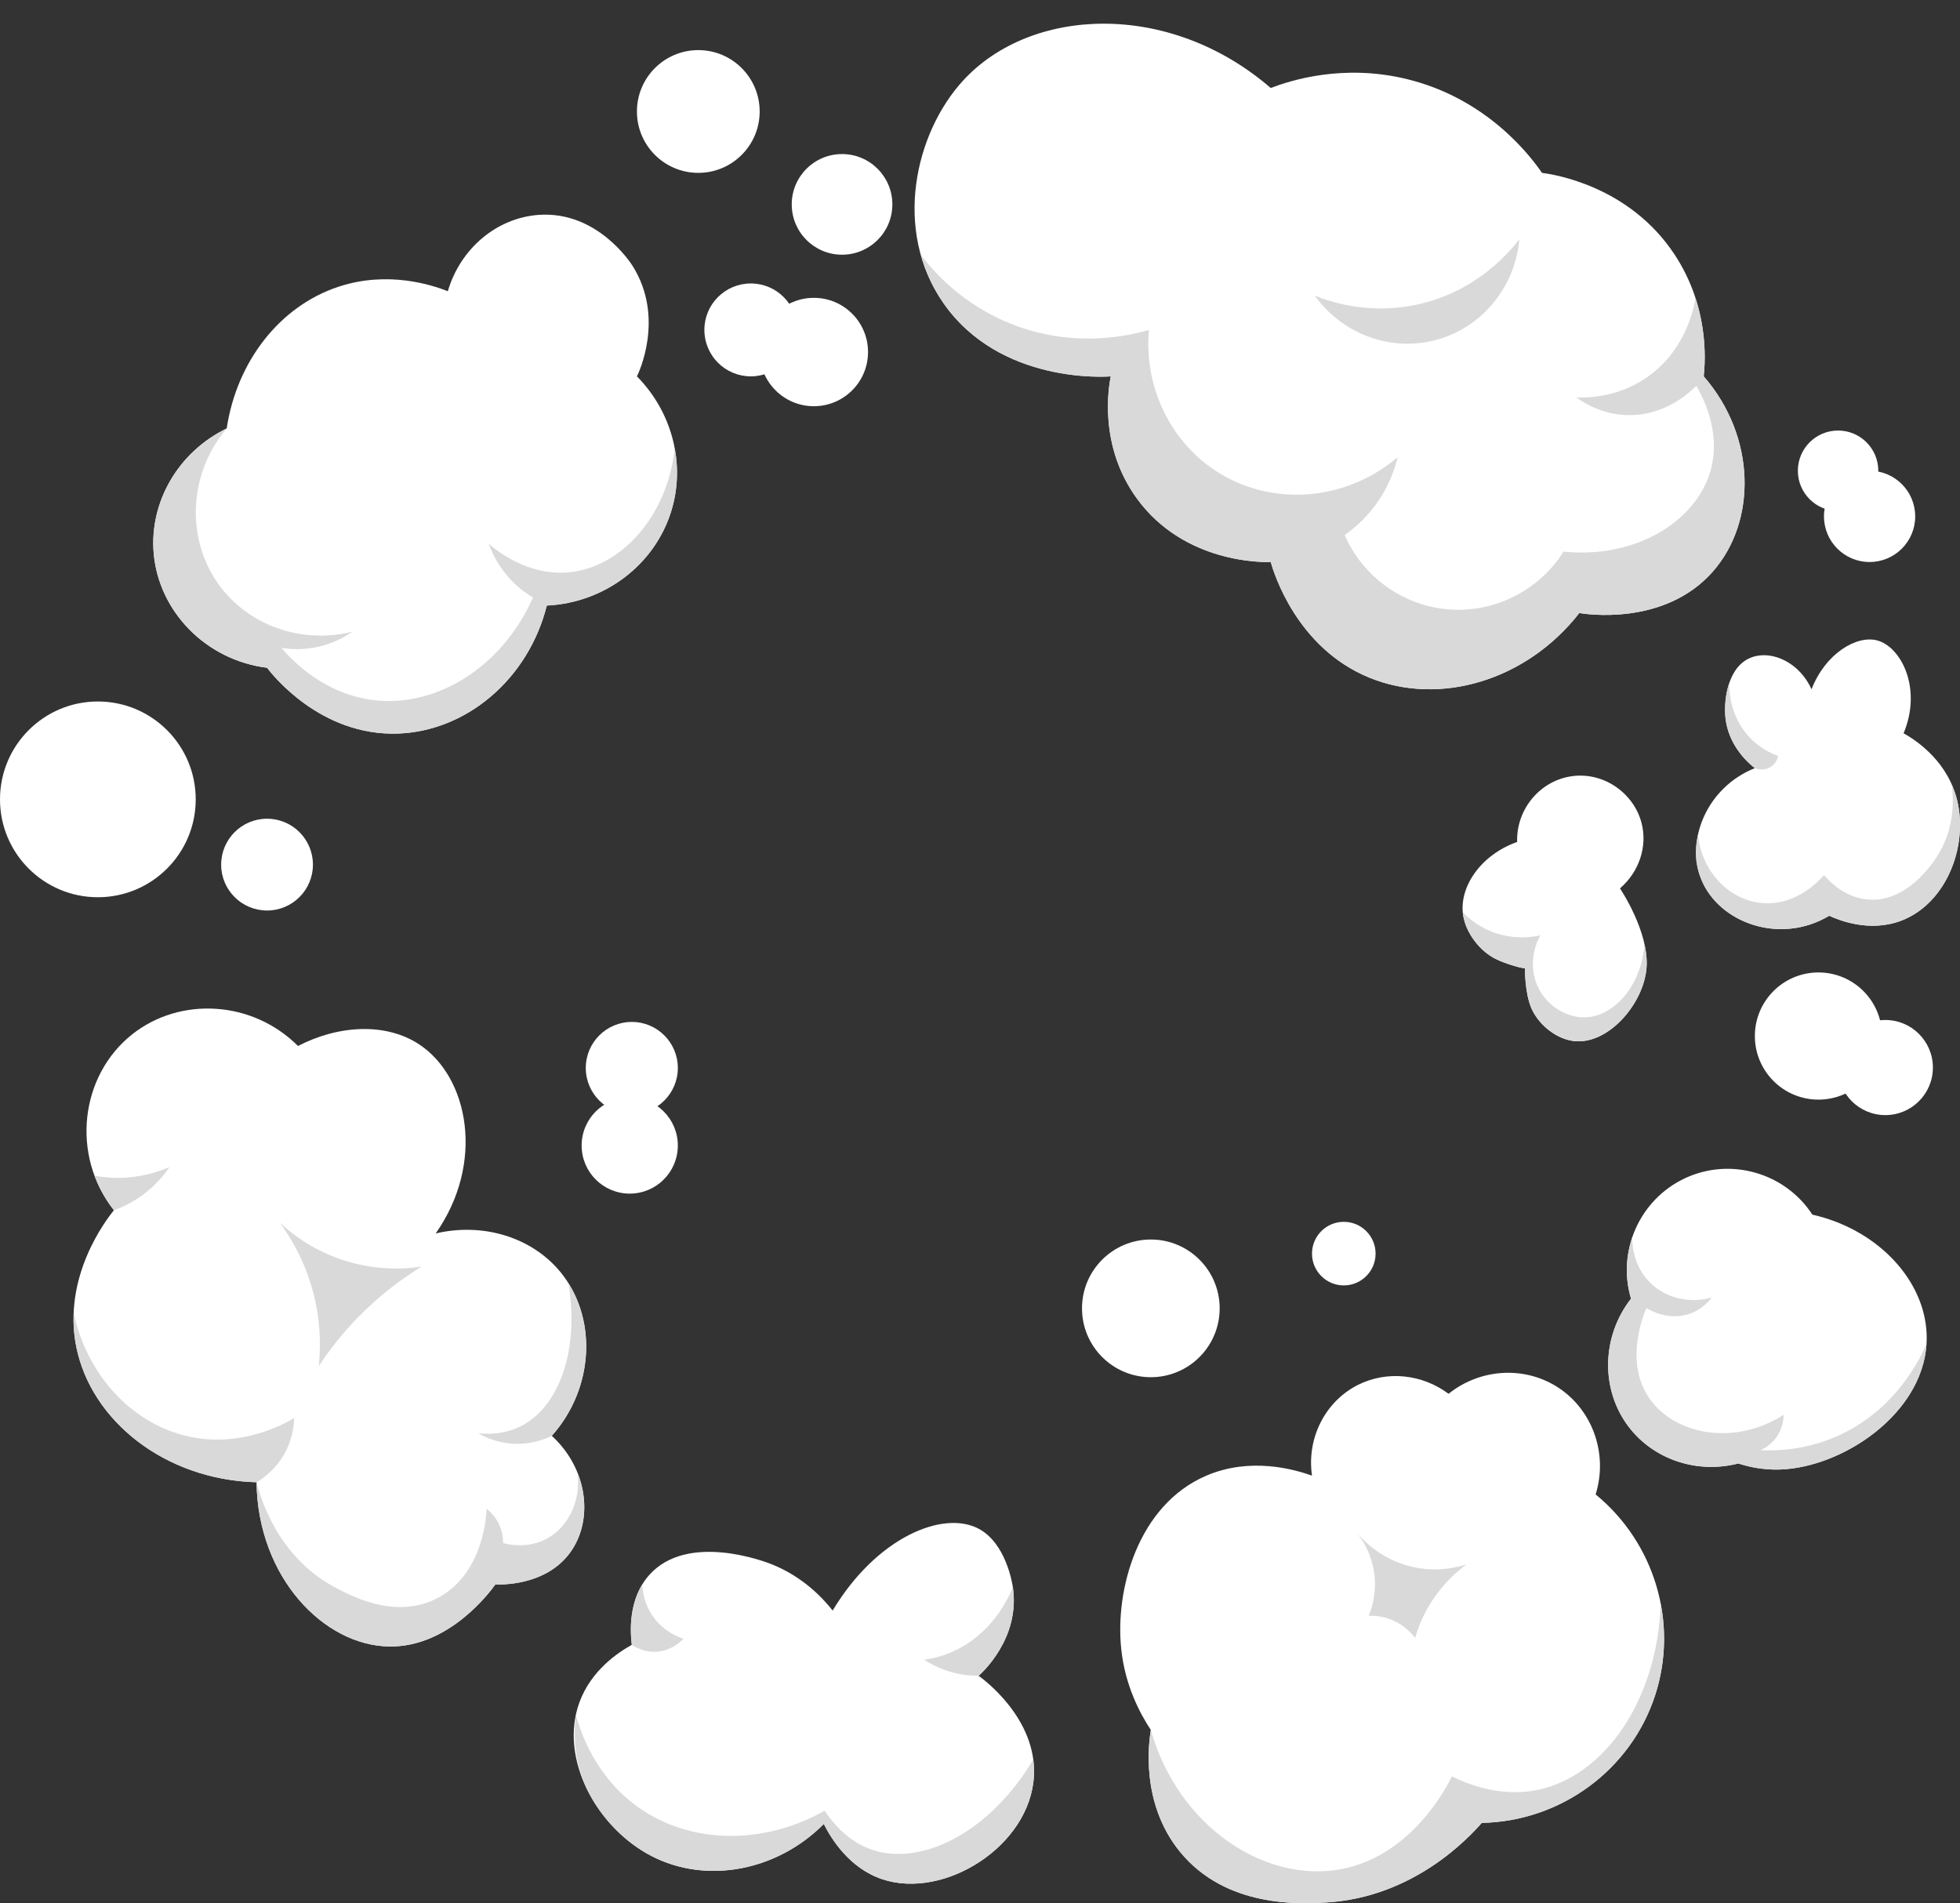 <?xml version="1.0" encoding="UTF-8"?><svg xmlns="http://www.w3.org/2000/svg" xmlns:xlink="http://www.w3.org/1999/xlink" height="811.2" preserveAspectRatio="xMidYMid meet" version="1.0" viewBox="0.0 -10.1 835.5 811.2" width="835.5" zoomAndPan="magnify"><rect x="0.0" y="-10.1" width="835.5" height="811.2" fill="#333333" stroke="none"/><defs><clipPath id="a"><path d="M 723 262 L 835.512 262 L 835.512 386 L 723 386 Z M 723 262"/></clipPath><clipPath id="b"><path d="M 722 324 L 835.512 324 L 835.512 386 L 722 386 Z M 722 324"/></clipPath><clipPath id="c"><path d="M 477 575 L 710 575 L 710 801.09 L 477 801.09 Z M 477 575"/></clipPath><clipPath id="d"><path d="M 489 673 L 710 673 L 710 801.09 L 489 801.09 Z M 489 673"/></clipPath></defs><g><g id="change1_3"><path d="M 323.828 37.418 C 323.828 51.867 312.113 63.578 297.668 63.578 C 283.219 63.578 271.508 51.867 271.508 37.418 C 271.508 22.973 283.219 11.258 297.668 11.258 C 312.113 11.258 323.828 22.973 323.828 37.418" fill="#fff"/></g><g id="change1_4"><path d="M 380.391 77.016 C 380.391 88.859 370.789 98.461 358.945 98.461 C 347.102 98.461 337.496 88.859 337.496 77.016 C 337.496 65.168 347.102 55.566 358.945 55.566 C 370.789 55.566 380.391 65.168 380.391 77.016" fill="#fff"/></g><g id="change1_5"><path d="M 339.855 130.516 C 339.855 141.449 330.992 150.312 320.059 150.312 C 309.121 150.312 300.258 141.449 300.258 130.516 C 300.258 119.578 309.121 110.719 320.059 110.719 C 330.992 110.719 339.855 119.578 339.855 130.516" fill="#fff"/></g><g id="change1_6"><path d="M 323.828 139.941 C 323.828 152.699 334.168 163.039 346.926 163.039 C 359.68 163.039 370.02 152.699 370.02 139.941 C 370.02 127.184 359.68 116.844 346.926 116.844 C 334.168 116.844 323.828 127.184 323.828 139.941" fill="#fff"/></g><g id="change1_7"><path d="M 802.266 431.48 C 802.266 446.449 790.129 458.586 775.16 458.586 C 760.191 458.586 748.055 446.449 748.055 431.48 C 748.055 416.512 760.191 404.379 775.16 404.379 C 790.129 404.379 802.266 416.512 802.266 431.48" fill="#fff"/></g><g id="change1_8"><path d="M 783.41 444.914 C 783.41 456.109 792.484 465.184 803.68 465.184 C 814.871 465.184 823.945 456.109 823.945 444.914 C 823.945 433.723 814.871 424.645 803.68 424.645 C 792.484 424.645 783.41 433.723 783.41 444.914" fill="#fff"/></g><g id="change1_9"><path d="M 800.672 190.555 C 800.672 200.023 792.996 207.699 783.527 207.699 C 774.059 207.699 766.383 200.023 766.383 190.555 C 766.383 181.086 774.059 173.406 783.527 173.406 C 792.996 173.406 800.672 181.086 800.672 190.555" fill="#fff"/></g><g id="change1_10"><path d="M 816.406 209.996 C 816.406 220.734 807.699 229.441 796.961 229.441 C 786.223 229.441 777.516 220.734 777.516 209.996 C 777.516 199.258 786.223 190.555 796.961 190.555 C 807.699 190.555 816.406 199.258 816.406 209.996" fill="#fff"/></g><g id="change1_11"><path d="M 519.914 547.555 C 519.914 563.762 506.777 576.898 490.574 576.898 C 474.367 576.898 461.23 563.762 461.23 547.555 C 461.23 531.348 474.367 518.211 490.574 518.211 C 506.777 518.211 519.914 531.348 519.914 547.555" fill="#fff"/></g><g id="change1_12"><path d="M 586.379 524.223 C 586.379 531.707 580.309 537.773 572.824 537.773 C 565.344 537.773 559.273 531.707 559.273 524.223 C 559.273 516.738 565.344 510.672 572.824 510.672 C 580.309 510.672 586.379 516.738 586.379 524.223" fill="#fff"/></g><g id="change1_13"><path d="M 288.945 445.094 C 288.945 455.93 280.16 464.711 269.328 464.711 C 258.488 464.711 249.703 455.93 249.703 445.094 C 249.703 434.254 258.488 425.469 269.328 425.469 C 280.16 425.469 288.945 434.254 288.945 445.094" fill="#fff"/></g><g id="change1_14"><path d="M 288.945 478.145 C 288.945 466.82 279.766 457.641 268.441 457.641 C 257.117 457.641 247.938 466.82 247.938 478.145 C 247.938 489.469 257.117 498.648 268.441 498.648 C 279.766 498.648 288.945 489.469 288.945 478.145" fill="#fff"/></g><g id="change1_15"><path d="M 83.43 330.609 C 83.43 353.648 64.754 372.324 41.715 372.324 C 18.676 372.324 0 353.648 0 330.609 C 0 307.57 18.676 288.891 41.715 288.891 C 64.754 288.891 83.43 307.57 83.43 330.609" fill="#fff"/></g><g id="change1_16"><path d="M 94.273 358.422 C 94.273 369.223 103.031 377.98 113.836 377.98 C 124.637 377.98 133.395 369.223 133.395 358.422 C 133.395 347.617 124.637 338.859 113.836 338.859 C 103.031 338.859 94.273 347.617 94.273 358.422" fill="#fff"/></g><g id="change1_17"><path d="M 113.836 274.516 C 115.836 277.168 136.566 303.746 169.691 302.562 C 198.82 301.52 225.168 279.445 233.09 248.004 C 257.809 246.812 279.066 230.59 286.117 207.816 C 292.316 187.797 286.637 165.625 271.508 150.312 C 272.145 149.043 283.586 125.285 269.621 103.176 C 268.598 101.555 254.258 79.688 229.555 81.492 C 211.785 82.789 196.246 95.777 190.902 114.016 C 184.312 111.438 165.465 105.098 144.238 112.133 C 119.258 120.406 100.957 143.887 96.629 172.523 C 76.012 182.523 63.629 203.871 65.52 225.73 C 67.664 250.523 87.762 271.262 113.836 274.516" fill="#fff"/></g><g id="change2_3"><path d="M 65.52 225.73 C 67.664 250.523 87.762 271.262 113.836 274.516 C 115.836 277.168 136.566 303.746 169.691 302.562 C 198.82 301.52 225.168 279.445 233.09 248.004 C 257.809 246.812 279.066 230.59 286.117 207.816 C 288.84 199.031 289.27 189.832 287.621 180.98 C 284.457 210.406 264.426 231.891 242.281 233.859 C 225.477 235.355 212.398 225.168 208.344 221.723 C 209.719 225.508 212.43 231.395 217.77 237.043 C 221.094 240.555 224.48 242.965 227.199 244.586 C 214.316 273.707 186.918 291.129 160.266 288.422 C 138.113 286.172 124 270.781 119.961 266.031 C 123.48 266.609 129.539 267.141 136.695 265.324 C 142.836 263.766 147.371 261.094 150.129 259.16 C 128.512 264.527 105.93 256.516 93.332 239.164 C 79.133 219.613 80.273 191.871 96.629 172.523 C 76.012 182.523 63.629 203.871 65.52 225.73" fill="#d9d9d9"/></g><g id="change1_18"><path d="M 473.488 150.312 C 471.559 150.48 426.141 153.68 402.074 118.965 C 380.5 87.848 390.113 46.496 410.559 24.223 C 439.352 -7.148 498.25 -10.07 541.68 27.402 C 550.188 24.16 572.316 17.047 599.34 23.516 C 634.281 31.875 652.805 57.051 657.316 63.578 C 662.305 64.238 694.512 69.047 713.883 98.461 C 728.488 120.641 726.977 143.414 726.254 150.312 C 748.637 176.039 748.934 212.133 730.145 233.508 C 709.328 257.188 675.02 251.512 673.227 251.184 C 650.59 280.16 613.578 290.914 583.785 278.758 C 552.66 266.059 542.941 233.879 541.68 229.441 C 538.895 229.551 504.844 230.285 484.551 202.273 C 468.137 179.613 472.641 154.594 473.488 150.312" fill="#fff"/></g><g id="change2_4"><path d="M 730.145 233.508 C 748.934 212.133 748.637 176.039 726.254 150.312 C 726.777 145.348 727.703 132.16 722.738 116.891 C 722.238 120.156 718.918 139.762 700.918 151.488 C 688.855 159.352 676.652 159.473 671.93 159.266 C 674.996 161.512 682.629 166.449 693.379 166.809 C 710.238 167.375 721.254 156.223 723.074 154.316 C 725.805 158.969 733.797 173.961 729.203 190.379 C 723.113 212.133 697.219 228.152 666.512 225.023 C 655.766 241.957 636.426 251.473 616.613 249.559 C 597.57 247.715 580.926 235.59 573.18 217.953 C 576.809 215.414 581.738 211.34 586.262 205.227 C 592.117 197.305 594.645 189.543 595.805 184.723 C 574.242 203.188 543.551 205.918 520.152 191.789 C 499.391 179.258 487.562 155.375 489.746 130.516 C 482.16 132.75 458.996 138.512 432.477 128.512 C 410.223 120.117 397.484 105.102 392.496 98.488 C 394.469 105.578 397.59 112.496 402.074 118.965 C 426.141 153.68 471.559 150.48 473.488 150.312 C 472.641 154.594 468.137 179.613 484.551 202.273 C 504.844 230.285 538.895 229.551 541.68 229.441 C 542.941 233.879 552.66 266.059 583.785 278.758 C 613.578 290.914 650.59 280.16 673.227 251.184 C 675.02 251.512 709.328 257.188 730.145 233.508" fill="#d9d9d9"/></g><g id="change2_5"><path d="M 560.453 115.902 C 571.887 131.863 591.676 139.492 610.418 135.227 C 630.637 130.625 645.836 113.047 647.656 91.863 C 643.887 96.797 629.73 114.094 604.289 119.672 C 583.547 124.223 566.793 118.457 560.453 115.902" fill="#d9d9d9"/></g><g id="change1_19"><path d="M 690.551 368.555 C 698.777 361.484 702.352 350.602 699.742 340.625 C 696.48 328.172 684.117 319.184 670.801 320.641 C 657.004 322.145 646.309 334.398 646.715 348.758 C 630.844 354.414 621.738 368.367 623.734 380.219 C 624.961 387.523 630.566 394.996 637.285 398.484 C 641.793 400.824 649.84 402.953 650.012 402.52 C 650.016 402.508 650.016 402.496 650.012 402.492 C 650.035 402.488 649.934 412.832 652.723 419.461 C 655.617 426.336 663.07 432.637 670.754 433.602 C 685.402 435.441 700.637 417.848 701.863 402.492 C 703.098 387.035 690.551 368.555 690.551 368.555" fill="#fff"/></g><g id="change2_6"><path d="M 656.609 388.586 C 653.152 389.328 644.418 390.703 634.867 386.582 C 629.488 384.262 625.773 381.02 623.551 378.715 C 623.578 379.051 623.625 379.578 623.734 380.219 C 624.961 387.523 630.566 394.996 637.285 398.484 C 641.793 400.824 649.84 402.953 650.012 402.52 C 650.016 402.508 650.016 402.496 650.012 402.492 C 650.035 402.488 649.934 412.832 652.723 419.461 C 655.617 426.336 663.07 432.637 670.754 433.602 C 685.402 435.441 700.637 417.848 701.863 402.492 C 702.129 399.145 701.75 395.656 700.992 392.242 C 699.695 410.523 687.66 423.211 675.699 423.527 C 668.941 423.703 661.602 419.941 657.316 413.629 C 652.406 406.387 652.133 396.695 656.609 388.586" fill="#d9d9d9"/></g><g clip-path="url(#a)" id="change1_2"><path d="M 748.055 317.293 C 746.18 315.852 736.43 308.078 735.445 295.02 C 734.914 287.941 736.516 273.441 747.113 269.922 C 755.68 267.074 767.125 272.398 772.215 283.688 C 778.055 268.535 791.34 260.562 800.141 262.848 C 810.352 265.504 819.469 283.234 811.457 302.445 C 815.5 304.707 828.926 312.883 833.727 328.961 C 839.746 349.102 830.199 374.852 810.395 382.34 C 796.938 387.43 783.922 382.129 779.754 380.219 C 758.621 392.832 732.605 383.094 725.195 364.664 C 718.48 347.977 727.562 325.488 748.055 317.293" fill="#fff"/></g><g id="change2_7"><path d="M 735.445 295.02 C 736.43 308.078 746.18 315.852 748.055 317.293 C 748.352 317.418 751.668 318.781 754.773 316.82 C 757.305 315.223 757.863 312.57 757.953 312.105 C 754.969 311.023 750.152 308.793 745.816 304.211 C 737.246 295.156 737.102 283.824 737.145 281.031 C 736.156 283.809 734.977 288.785 735.445 295.02" fill="#d9d9d9"/></g><g clip-path="url(#b)" id="change2_1"><path d="M 831.941 324.199 C 832.559 328.398 834.105 342.664 825.125 355.824 C 822.98 358.969 812.109 374.902 795.898 373.266 C 786.113 372.281 779.672 365.422 777.516 362.898 C 776.945 363.609 765.969 376.824 749.941 374.68 C 736.395 372.867 725.203 360.879 723.836 345.586 C 721.539 355.492 724.023 361.75 725.195 364.664 C 732.605 383.094 758.621 392.832 779.754 380.219 C 783.922 382.129 796.938 387.43 810.395 382.34 C 830.199 374.852 839.746 349.102 833.727 328.961 C 833.227 327.281 832.613 325.707 831.941 324.199" fill="#d9d9d9"/></g><g id="change1_20"><path d="M 695.262 543.43 C 682.523 559.762 682.309 582.41 694.32 598.109 C 704.949 612 723.418 618.188 740.984 613.664 C 745.316 615.066 751.316 616.445 758.426 616.258 C 787.082 615.488 824.266 589.473 821.117 556.156 C 819.008 533.848 799.324 513.664 772.566 507.605 C 760.93 489.738 737.688 483.074 718.359 492.051 C 699.062 501.016 689.164 523.027 695.262 543.43" fill="#fff"/></g><g id="change2_8"><path d="M 758.426 616.258 C 785.188 615.535 819.379 592.805 821.223 562.668 C 818.621 568.711 808.141 591.055 782.938 602.113 C 769.73 607.91 757.621 608.355 750.414 608.008 C 751.852 607.375 754.605 605.93 756.898 602.949 C 760.059 598.836 760.301 594.441 760.312 592.922 C 739.262 606.426 713.758 601.422 703.039 585.855 C 691.816 569.551 701.426 548.363 701.863 547.438 C 703 548.145 711.328 553.148 720.598 549.734 C 725.438 547.949 728.352 544.676 729.672 542.957 C 719.988 545.637 709.777 543.125 703.102 536.301 C 695.754 528.789 695.762 519.199 695.805 517.223 C 694.34 521.629 692.797 528.402 693.797 536.461 C 694.086 538.789 694.574 541.117 695.262 543.43 C 682.523 559.762 682.309 582.41 694.32 598.109 C 704.949 612 723.418 618.188 740.984 613.664 C 745.316 615.066 751.316 616.445 758.426 616.258" fill="#d9d9d9"/></g><g clip-path="url(#c)" id="change1_1"><path d="M 559.273 618.848 C 556.934 602.828 564.934 587.199 578.836 580.195 C 591.117 574.012 606.148 575.492 617.488 583.969 C 630.738 573.352 649.125 572.078 663.211 580.668 C 678.535 590.012 685.695 609.145 680.18 626.859 C 705.387 647.52 715.488 681.5 705.633 712.18 C 695.383 744.082 665.547 766.195 631.629 766.859 C 626.141 773.141 602.594 798.664 565.168 800.797 C 554.414 801.406 522.555 803.223 502.945 779.113 C 486.039 758.324 489.734 732.406 490.574 727.262 C 486.016 720.34 479.629 708.488 477.965 692.852 C 475.23 667.188 485.211 631.258 514.258 618.848 C 532.992 610.848 551.535 616.098 559.273 618.848" fill="#fff"/></g><g clip-path="url(#d)" id="change2_2"><path d="M 707.906 673.355 C 706.535 714.805 683.844 746.836 655.59 752.77 C 650.031 753.938 636.543 755.715 618.902 747.059 C 617.109 750.785 601.836 781.328 571.008 786.703 C 538.844 792.312 502.215 768.348 490.574 727.262 C 489.734 732.406 486.039 758.324 502.945 779.113 C 522.555 803.223 554.414 801.406 565.168 800.797 C 602.594 798.664 626.141 773.141 631.629 766.859 C 665.547 766.195 695.383 744.082 705.633 712.18 C 709.734 699.41 710.367 686.07 707.906 673.355" fill="#d9d9d9"/></g><g id="change2_9"><path d="M 578.129 642.891 C 580.172 645.379 584.848 651.77 585.906 661.27 C 586.805 669.309 584.668 675.609 583.434 678.594 C 585.535 678.516 588.793 678.668 592.445 680.008 C 598.363 682.18 601.812 686.184 603.23 688.055 C 604.395 684.012 606.355 678.805 609.77 673.289 C 614.867 665.055 620.969 659.75 625.148 656.676 C 621.332 657.914 612.273 660.281 601.285 657.559 C 588.172 654.312 580.574 645.863 578.129 642.891" fill="#d9d9d9"/></g><g id="change1_21"><path d="M 354.938 676.355 C 373.668 645.152 401.969 633.445 417.156 641.473 C 428.781 647.617 431.508 664.66 431.77 666.457 C 434.961 688.125 418.48 703.012 417.156 704.164 C 419.137 705.566 442.176 722.43 440.727 747.059 C 438.973 776.867 402.438 799.637 376.148 790.898 C 361.727 786.102 354.055 773.039 351.168 767.328 C 330.926 787.621 301.02 792.949 277.871 781.062 C 254.523 769.074 238.16 739.621 246.996 715.48 C 252.02 701.746 263.57 694.168 269.324 690.969 C 268.656 685.621 267.68 671.453 276.691 661.27 C 292.996 642.855 326.062 655.48 328.777 656.559 C 342.426 661.977 350.863 671.191 354.938 676.355" fill="#fff"/></g><g id="change2_10"><path d="M 440.727 747.059 C 440.871 744.57 440.758 742.16 440.449 739.84 C 422.062 770.855 392.887 785.496 371.672 778.289 C 367.434 776.848 359.102 773.035 351.52 761.672 C 325.766 776.203 295.301 776.027 273.086 760.891 C 253.598 747.613 247.281 727.461 245.492 720.746 C 244.848 726.016 243.402 740.41 251.703 755.363 C 257.707 766.172 267.035 775.5 277.871 781.062 C 301.02 792.949 330.926 787.621 351.168 767.328 C 354.055 773.039 361.727 786.102 376.148 790.898 C 402.438 799.637 438.973 776.867 440.727 747.059" fill="#d9d9d9"/></g><g id="change2_11"><path d="M 431.77 666.457 C 429.621 671.609 422.777 686.031 407.023 693.441 C 402.27 695.68 397.742 696.789 393.945 697.332 C 396.352 698.898 399.695 700.727 403.93 702.102 C 409.23 703.824 413.902 704.18 417.156 704.164 C 417.961 703.43 419.004 702.422 420.16 701.156 C 421.688 699.48 424.004 696.699 426.156 693.004 C 427.668 690.402 430.555 685.328 431.688 678.07 C 432.113 675.34 432.445 671.32 431.77 666.457" fill="#d9d9d9"/></g><g id="change2_12"><path d="M 273.789 665.203 C 267.914 674.816 268.738 686.281 269.324 690.969 C 270.578 691.82 274.371 694.168 279.637 693.914 C 286.348 693.59 290.473 689.281 291.305 688.375 C 289.199 687.691 282.914 685.355 278.34 678.828 C 274.391 673.191 273.871 667.512 273.789 665.203" fill="#d9d9d9"/></g><g id="change1_22"><path d="M 127.031 435.723 C 144.418 426.727 164.523 425.719 178.648 435.016 C 199.852 448.973 206.824 485.664 185.719 515.621 C 205.793 510.898 226.523 517.152 238.746 531.883 C 254.473 550.832 253.773 580.988 235.211 601.879 C 250.516 615.859 253.074 637.527 243.23 651.359 C 232.625 666.262 212.445 665.285 211.172 665.203 C 209.086 668.133 191.535 692.047 165.922 691.676 C 138.023 691.27 109.906 662.195 109.355 621.676 C 70.34 620.609 38.848 595.527 32.508 563.898 C 26.508 533.965 45.348 509.711 48.551 505.723 C 30.031 482.227 34.203 448.312 56.328 430.773 C 76.758 414.574 107.562 416.262 127.031 435.723" fill="#fff"/></g><g id="change2_13"><path d="M 119.254 511.023 C 123.887 517.305 130.824 528.438 134.277 543.902 C 136.852 555.414 136.602 565.344 135.871 572.184 C 139.98 565.938 145.406 558.773 152.484 551.504 C 162.145 541.582 171.828 534.586 179.707 529.762 C 173.113 530.746 160.086 531.781 145.062 526.578 C 132.496 522.227 123.93 515.383 119.254 511.023" fill="#d9d9d9"/></g><g id="change2_14"><path d="M 40.293 491.016 C 42.211 496.18 44.945 501.148 48.551 505.723 C 51.785 504.562 56.027 502.656 60.453 499.477 C 66.27 495.293 70.012 490.621 72.234 487.34 C 67.367 489.434 59.914 491.863 50.672 491.934 C 46.766 491.965 43.273 491.566 40.293 491.016" fill="#d9d9d9"/></g><g id="change2_15"><path d="M 31.398 549.586 C 31.215 554.16 31.516 558.949 32.508 563.898 C 38.848 595.527 70.34 620.609 109.355 621.676 C 111.969 620.129 117.641 616.273 121.555 608.949 C 124.773 602.918 125.312 597.316 125.383 594.336 C 120.23 597.355 102.445 606.895 80.723 602.23 C 56.562 597.047 37.238 576.379 31.398 549.586" fill="#d9d9d9"/></g><g id="change2_16"><path d="M 246.227 617.742 C 247.602 629.625 242.332 640.73 233.09 645.715 C 225.066 650.047 216.883 648.23 214.469 647.602 C 214.484 645.883 214.273 642.379 212.23 638.645 C 210.672 635.793 208.676 633.98 207.402 632.988 C 207.391 634.242 206.75 659.848 187.133 670.699 C 169.117 680.664 149.637 670.152 142.352 666.219 C 117.965 653.059 110.836 627.531 109.355 621.676 C 109.906 662.195 138.023 691.27 165.922 691.676 C 191.535 692.047 209.086 668.133 211.172 665.203 C 212.445 665.285 232.625 666.262 243.23 651.359 C 249.812 642.109 250.84 629.359 246.227 617.742" fill="#d9d9d9"/></g><g id="change2_17"><path d="M 203.926 600.816 C 206.512 602.312 211.719 604.859 218.773 605.238 C 226.57 605.656 232.492 603.211 235.211 601.879 C 238.391 598.422 247.863 586.984 249.609 569.273 C 250.746 557.77 248.266 546.297 242.305 536.816 C 247.086 565.246 238.371 589.848 221.602 597.992 C 218.074 599.703 212.297 601.609 203.926 600.816" fill="#d9d9d9"/></g></g></svg>